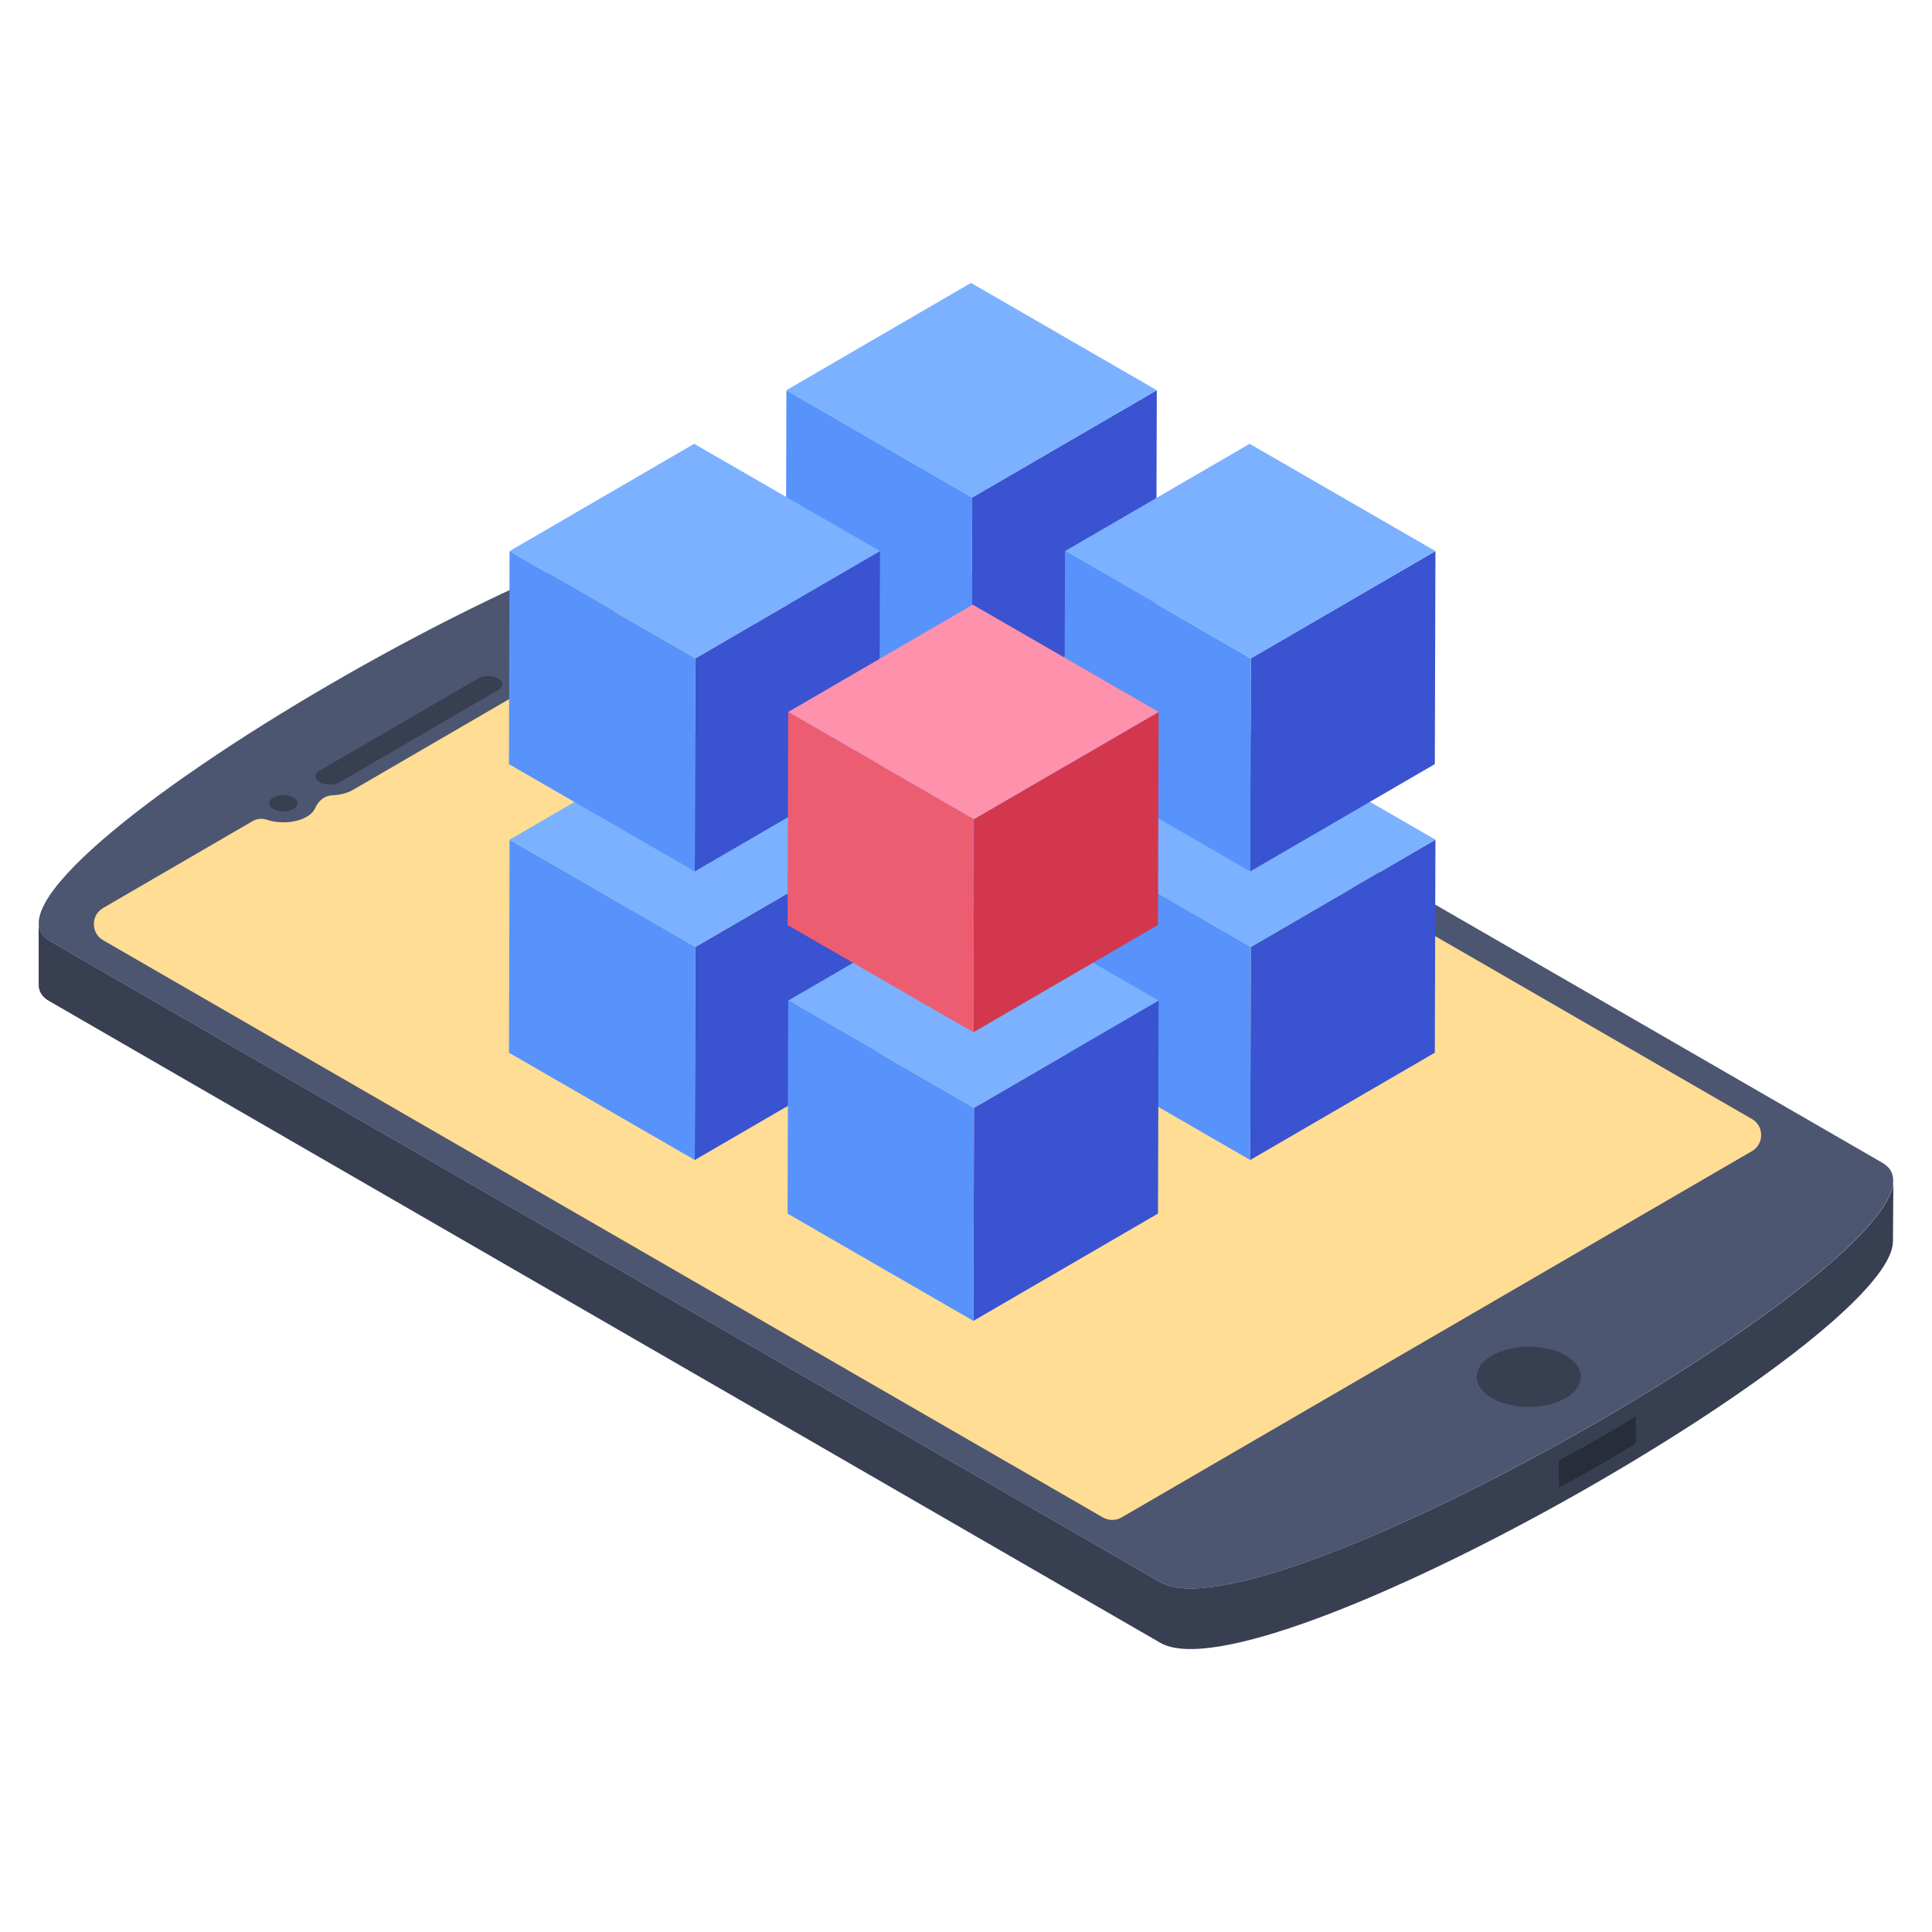 <svg id="Layer_1" enable-background="new 0 0 50 50" height="512" viewBox="0 0 50 50" width="512" xmlns="http://www.w3.org/2000/svg"><g><g><g><g><g><g enable-background="new"><g><path d="m49 30.551-.01 1.569c-.01 2.591-16.37 11.893-18.962 10.395l-28.747-16.603c-.193-.106-.29-.261-.28-.454v-1.569c0 .194.097.348.29.464l28.738 16.593c2.601 1.499 18.962-7.794 18.971-10.395z" fill="#373f51"/></g><g><path d="m42.335 36.649c-.625.396-1.31.79-1.991 1.144v.702c.68-.355 1.366-.75 1.991-1.145z" fill="#272e3a"/></g><g><path d="m48.713 30.091c2.791 1.611-15.892 12.468-18.683 10.857l-28.745-16.596c-2.79-1.611 15.892-12.468 18.683-10.857z" fill="#4c5671"/></g></g></g></g><g><g enable-background="new"><g><path d="m7.592 20.638c.142.082.142.218.001.3-.147.085-.375.082-.517-0-.142-.082-.149-.214-.002-.299.141-.082.375-.082.517-0z" fill="#373f51"/></g><path d="m45.337 28.958-25.875-14.939c-.149-.086-.334-.086-.483.001l-5.296 3.078c-.19.11-.254.333-.205.547.033.147-.047.3-.24.412l-4.103 2.385c-.148.086-.341.133-.539.141-.203.008-.36.147-.441.333-.036.082-.108.158-.216.221-.276.16-.698.187-1.024.08-.124-.041-.259-.035-.372.03l-3.875 2.252c-.32.186-.319.649.001.834l25.875 14.939c.149.086.334.086.483-.001l16.312-9.479c.32-.186.32-.649-.001-.834z" fill="#ffdd94"/><g><path d="m40.514 35.077c.531.306.528.802.006 1.105-.527.306-1.377.306-1.908 0-.525-.303-.527-.795-0-1.101.521-.303 1.377-.307 1.901-.004z" fill="#373f51"/></g></g><g><path d="m12.891 17.559c.142.082.149.214.002.299l-4.103 2.385c-.141.082-.375.082-.517-0s-.143-.217-.002-.299l4.103-2.385c.147-.086.375-.082.517 0z" fill="#373f51"/></g></g></g><g><g><g><g enable-background="new"><g><path d="m29.938 17.568-.016 5.513-4.778 2.776.016-5.513z" fill="#3a53d0"/></g><g><path d="m25.161 20.344-.016 5.513-4.809-2.776.016-5.513z" fill="#5793fb"/></g><g><path d="m29.938 17.568-4.778 2.776-4.809-2.776 4.778-2.777z" fill="#7bb1ff"/></g></g><g enable-background="new"><g><path d="m37.149 21.731-.016 5.513-4.778 2.777.016-5.513z" fill="#3a53d0"/></g><g><path d="m32.371 24.507-.016 5.513-4.809-2.777.016-5.513z" fill="#5793fb"/></g><g><path d="m37.149 21.731-4.778 2.777-4.809-2.777 4.778-2.777z" fill="#7bb1ff"/></g></g><g enable-background="new"><g><path d="m22.774 21.731-.016 5.513-4.778 2.777.016-5.513z" fill="#3a53d0"/></g><g><path d="m17.997 24.507-.016 5.513-4.809-2.776.016-5.513z" fill="#5793fb"/></g><g><path d="m22.774 21.731-4.778 2.777-4.809-2.776 4.778-2.777z" fill="#7bb1ff"/></g></g><g enable-background="new"><g><path d="m29.985 25.894-.016 5.513-4.778 2.777.016-5.513z" fill="#3a53d0"/></g><g><path d="m25.207 28.671-.016 5.513-4.809-2.776.016-5.513z" fill="#5793fb"/></g><g><path d="m29.985 25.894-4.778 2.777-4.809-2.776 4.778-2.777z" fill="#7bb1ff"/></g></g></g></g><g><g enable-background="new"><g><path d="m29.938 10.099-.016 5.513-4.778 2.776.016-5.513z" fill="#3a53d0"/></g><g><path d="m25.161 12.875-.016 5.513-4.809-2.776.016-5.513z" fill="#5793fb"/></g><g><path d="m29.938 10.099-4.778 2.776-4.809-2.776 4.778-2.777z" fill="#7bb1ff"/></g></g><g enable-background="new"><g><path d="m37.149 14.262-.016 5.513-4.778 2.777.016-5.513z" fill="#3a53d0"/></g><g><path d="m32.371 17.039-.016 5.513-4.809-2.777.016-5.513z" fill="#5793fb"/></g><g><path d="m37.149 14.262-4.778 2.777-4.809-2.777 4.778-2.776z" fill="#7bb1ff"/></g></g><g enable-background="new"><g><path d="m22.774 14.262-.016 5.513-4.778 2.777.016-5.513z" fill="#3a53d0"/></g><g><path d="m17.997 17.039-.016 5.513-4.809-2.776.016-5.513z" fill="#5793fb"/></g><g><path d="m22.774 14.262-4.778 2.777-4.809-2.776 4.778-2.777z" fill="#7bb1ff"/></g></g><g enable-background="new"><g><path d="m29.985 18.425-.016 5.513-4.778 2.777.016-5.513z" fill="#d3374e"/></g><g><path d="m25.207 21.202-.016 5.513-4.809-2.776.016-5.513z" fill="#ed5d71"/></g><g><path d="m29.985 18.425-4.778 2.777-4.809-2.776 4.778-2.777z" fill="#fe91ab"/></g></g></g></g></g></g></svg>